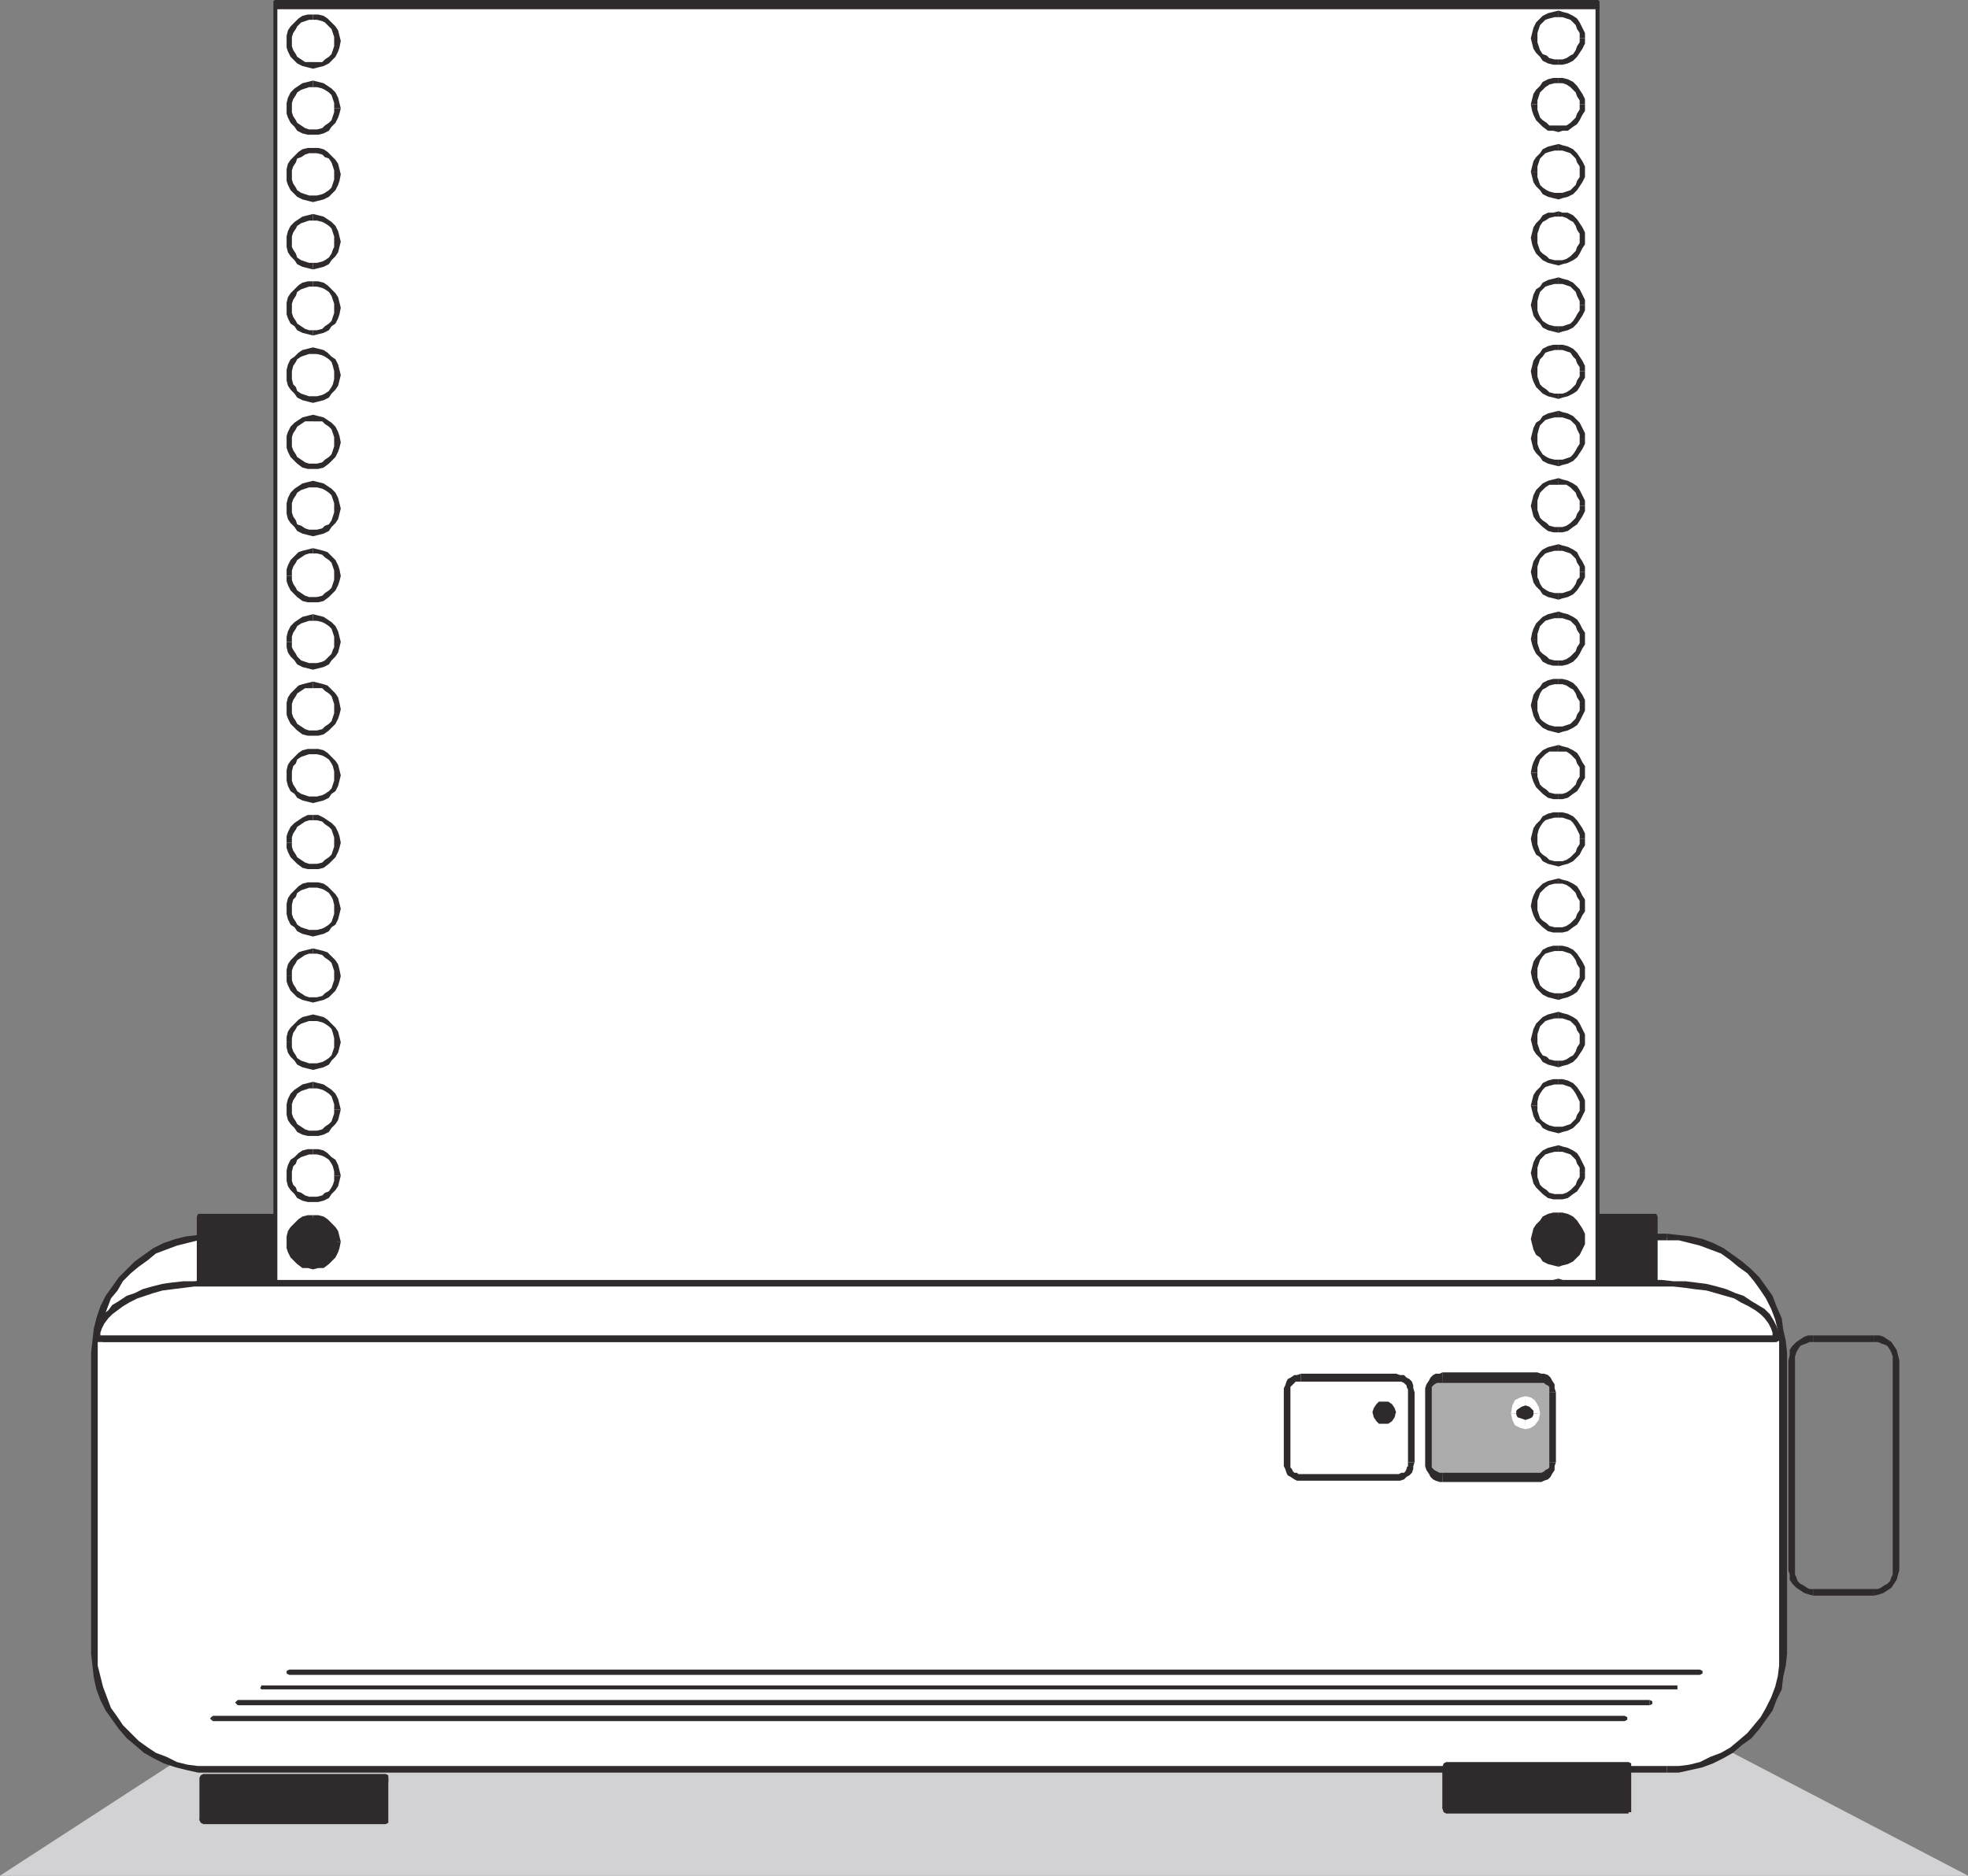 <svg xmlns="http://www.w3.org/2000/svg" width="357.598" height="340.801"><rect width="100%" height="100%" fill="#808080" stroke="none"/><path fill="#d2d1d3" d="M40.32 314.637h267.118l50.16 26.164H0l40.32-26.164"/><path fill="#fff" d="M38.16 224.879h266.88l2.16.48 1.917.239 1.922.722 1.922.957 1.68 1.203 1.68 1.2 1.437 1.199 1.441 1.68 1.2 1.441.96 1.68.961 1.918.72 1.922.48 2.16.48 1.918v59.039l-.48 1.922-.48 2.16-.72 1.918-.96 1.922-.962 1.68-1.199 1.679-1.441 1.441-1.438 1.442-1.68 1.199-1.68.957-1.92.961-1.923.719-1.918.48-2.16.48H36l-2.16-.48-1.922-.48-1.918-.719-1.922-.961-1.68-.957-1.441-1.2-1.68-1.44-1.199-1.442-2.398-3.36-.961-1.921-.48-1.918-.72-2.16-.242-1.922v-59.04l.243-1.917.718-2.16.48-1.922.962-1.918 1.199-1.68 1.2-1.441 1.198-1.68 1.68-1.2 1.441-1.199 1.68-1.203L30 226.32l1.918-.722 1.922-.239 2.16-.48h2.16"/><path fill="#2f2b2c" d="M302.879 224.16H38.16v1.2h264.72v-1.2"/><path fill="#2f2b2c" d="m324.719 245.758-.239-2.16-.48-2.16-.242-1.918-.957-2.16-.723-1.923-2.398-3.359-1.442-1.437-1.68-1.442-1.68-1.199-1.679-1.203-1.922-.957-1.918-.723-2.16-.476-2.16-.243-2.16-.238v1.2h2.16l1.922.48 1.918.48 1.922.72 1.918.718 1.68 1.199 1.44 1.203 1.68 1.2 1.2 1.437 1.199 1.683.96 1.438.962 1.922.719 1.918.48 1.922.238 1.918v2.16h1.442m0 54.722v-54.722h-1.442v54.722h1.442m-21.84 21.598h2.16l4.32-.96 1.918-.72 1.922-.96 1.68-.958 1.68-1.44 1.68-1.2 1.44-1.68 2.4-3.36.722-1.921.957-1.922.242-2.156.48-2.164.239-2.157h-1.442v2.157l-.238 1.922-.48 1.921-.72 1.918-.96 1.922-.961 1.68-1.2 1.438-1.198 1.44-1.68 1.442-1.442 1.2-1.68.96-1.917.72-1.922.96-1.918.477-1.922.242h-2.16v1.2"/><path fill="#2f2b2c" d="M38.16 322.078h264.72v-1.2H38.16v1.2M16.559 300.48l.242 2.157.238 2.164.48 2.156.72 1.922.96 1.922 2.399 3.36 1.441 1.679 1.441 1.2 1.68 1.44 1.68.958 1.918.96 2.16.72 1.922.48 2.16.48h2.16v-1.2H36l-1.922-.241-1.918-.477-1.922-.96-1.918-.72-1.441-.96-1.68-1.2-1.441-1.441-1.438-1.442-.96-1.437-1.2-1.68-.722-1.922-.72-1.918-.96-3.843v-2.157h-1.2m.001-54.722v54.722h1.199v-54.722h-1.2M38.16 224.16l-2.16.238-2.16.243-1.922.476-2.16.723-1.918.957L26.16 228l-1.68 1.2-1.44 1.44-1.442 1.438-2.399 3.36-.96 1.921-.72 2.16-.48 1.918-.238 2.16-.242 2.16h1.199v-2.16l.48-1.917.48-1.922.72-1.918.722-1.922 1.2-1.438.96-1.683 1.438-1.438 1.441-1.199 1.68-1.203 1.441-1.2 1.918-.718 1.922-.719 1.918-.48 1.922-.48h2.16v-1.2"/><path fill="#2f2b2c" d="m18.719 242.16-.239.238-.242.48.242.72.239.242v-1.68m303.84.719v-.719H18.719v1.68h303.84v-.961m0 .961.242-.242.238-.72-.238-.48-.242-.238v1.68m-285.602 79.2h33.121v7.679H36.957v-7.68"/><path fill="#2f2b2c" d="m70.559 323.04-.48-.72H36.956V324h33.121l-.48-.96.48.96.48-.242v-1.2l-.48-.238.48.72"/><path fill="#2f2b2c" d="m70.078 331.438.48-.72v-7.679h-.96v7.68l.48-.961-.48.96v.481l.48.239.48-.239v-.48l-.48.719"/><path fill="#2f2b2c" d="m36.238 330.719.719.719h33.121v-1.68H36.957l.48.96-.48-.96-.477.242-.242.719.242.48.477.239-.719-.72"/><path fill="#2f2b2c" d="m36.957 322.32-.719.72v7.679h1.2v-7.68l-.481.961.48-.96-.238-.481-.242-.239-.477.239-.242.48.719-.719m225.843-1.203h33.118v7.442h-33.117v-7.442"/><path fill="#2f2b2c" d="m296.398 321.117-.48-.957h-33.117v1.68h33.117l-.48-.723.48.723.48-.242v-1.2l-.48-.238.48.957"/><path fill="#2f2b2c" d="m295.918 329.52.48-.961v-7.442h-.96v7.442l.48-.72-.48.72v.718h.96v-.718l-.48.96"/><path fill="#2f2b2c" d="m262.078 328.559.723.96h33.117v-1.68h-33.117l.476.72-.476-.72-.48.24-.243.48.242.718.48.243-.722-.961"/><path fill="#2f2b2c" d="m262.8 320.16-.722.957v7.442h1.2v-7.442l-.477.723.476-.723-.238-.719-.238-.238-.48.238-.243.72.723-.958M36.238 221.04H300.48v20.878H36.238v-20.879"/><path fill="#2f2b2c" d="m301.2 221.04-.72-.481H36.238v.96H300.48l-.48-.48.48.48h.48l.24-.48-.24-.48h-.48l.72.48"/><path fill="#2f2b2c" d="m300.48 242.637.72-.719v-20.879H300v20.879l.48-.48-.48.48.238.48.242.239.48-.239.24-.48-.72.719"/><path fill="#2f2b2c" d="m35.758 241.918.48.719H300.48v-1.2H36.238l.719.481-.719-.48-.238.242-.242.238.242.48.238.239-.48-.719"/><path fill="#2f2b2c" d="m36.238 220.559-.48.48v20.879h1.199v-20.879l-.719.48.719-.48-.238-.48H36l-.242.48.48-.48"/><path fill="#fff" d="M49.918 216V.957h240.48V216H49.918m0 0v26.16h240.48V216H49.918"/><path fill="#2f2b2c" d="M290.64.957 290.399 0H49.918v1.68h240.48l-.48-.723.48.723.243-.242v-1.2L290.398 0l.243.957"/><path fill="#2f2b2c" d="m290.398 242.879.243-.719V.957h-.723V242.16l.48-.723-.48.723.242.477.238.242.243-.242v-.477l-.243.719"/><path fill="#2f2b2c" d="m49.68 242.16.238.719h240.48v-1.441H49.918l.48.722-.48-.723-.238.243v.957l.238.242-.238-.719"/><path fill="#2f2b2c" d="m49.918 0-.238.957V242.16h.718V.957l-.48.723.48-.723-.238-.719L49.918 0l-.238.238v.719L49.918 0"/><path fill="#adacad" d="M262.078 250.32h18l.48.239.481.242.48.238.239.48.242.239v.48l.238.719v12.723l-.238.718v.48l-.242.481-.719.72-.48.241h-19.442l-.476-.242-.48-.48-.243-.239-.238-.48v-.48l-.243-.72v-12.722l.243-.719v-.48l.238-.238.242-.48.48-.24.477-.241.48-.239h.481"/><path fill="#2f2b2c" d="M279.36 249.36h-17.282v1.917h17.281v-1.918"/><path fill="#2f2b2c" d="m282.719 252.957-.239-.719v-.718l-.48-.72-.242-.48-.48-.48-.72-.242h-.48l-.719-.239v1.918h1.2l.242.243.476.238.243.242v.957h1.199"/><path fill="#2f2b2c" d="M282.719 265.68v-12.723h-1.2v12.723h1.2"/><path fill="#2f2b2c" d="M279.36 269.277h.718l.48-.238.72-.238.48-.48.242-.481.48-.723v-.719l.239-.718h-1.2v.957l-.242.242-.476.238-.242.242-.48.239h-.72v1.68m-17.281-.001h17.281v-1.68h-17.28v1.68"/><path fill="#2f2b2c" d="M258.96 265.68v.718l.24.72.48.722.238.48.48.48.48.24.72.237h.48v-1.68h-.48l-.48-.238-.477-.242-.243-.238-.238-.242v-.957h-1.2m0-12.723v12.723h1.2v-12.723h-1.2m3.118-3.597-.48.238h-.72l-.48.242-.48.48-.238.48-.48.72-.24.718v.719h1.2V252l.238-.242.243-.238.476-.243h.961v-1.918"/><path fill="#fff" d="M236.398 250.32h18l.48.239.481.242.72.719.241.238v15.12l-.242.481-.48.239-.239.48-.48.242h-19.441l-.477-.242-.48-.48-.243-.239-.238-.48-.242-.48v-14.16l.242-.481.238-.238.242-.48.48-.24.477-.241.481-.239h.48"/><path fill="#2f2b2c" d="M253.68 249.598h-17.282v1.441h17.282v-1.441m3.36 3.359-.24-.719v-.48l-.241-.719-.48-.48-.481-.239-.48-.48h-.72l-.718-.242v1.441h.96l.477.238.48.48V252l.243.48v.477h1.2m0 12.723v-12.723h-1.2v12.723h1.2"/><path fill="#2f2b2c" d="M253.68 269.04h.718l.72-.24.48-.48.48-.242.48-.48.243-.72v-.48l.238-.718h-1.2v.718l-.241.239v.242l-.239.48-.242.239h-.476l-.48.242h-.481v1.2m-17.282 0h17.282v-1.2h-17.282v1.2m-3.121-3.36v.718l.243.48.238.72.242.48.48.242.72.48.48.24h.718v-1.2h-.48l-.238-.242h-.48l-.24-.239-.241-.48-.239-.242v-.957h-1.203m0-12.723v12.723h1.203v-12.723h-1.203m3.121-3.359-.718.242h-.48l-.72.48-.48.239-.242.48-.238.719-.243.48v.719h1.203V252l.239-.242.242-.238.238-.243.238-.238h.961v-1.441M38.64 311.758l-.48.48.238.242.243.239v-.961"/><path fill="#2f2b2c" d="M295.2 312.238v-.48H38.64v.96H295.2v-.48m0 .481.48-.239V312l-.48-.242v.96m-252-3.839-.243.238-.238.242.48.48v-.96"/><path fill="#2f2b2c" d="M299.758 309.36v-.481H43.199v.96h256.559v-.48"/><path fill="#2f2b2c" d="m299.758 309.84.48-.242v-.48l-.48-.24v.962m-252-3.602h-.238l-.243.48.243.239h.238v-.719m256.562.481v-.48H47.758v.718H304.32v-.238m0 .238h.48v-.719h-.48v.719M52.559 303.36l-.48.238v.48l.48.242v-.96m256.32.48v-.48H52.559v.96h256.32v-.48m0 .48.48-.242v-.48l-.48-.239v.961M277.2 258.957l-.962-.238-.718-.48-.48-.72v-1.68l.48-.722.718-.48h1.68l.723.48.476.723.242.96-.242.72-.476.718-.723.48-.719.239"/><path fill="#fff" d="m274.559 256.8.242 1.2.476.957.961.48.961.243V258l-.719-.242-.722-.238-.238-.48v-.24h-.961"/><path fill="#fff" d="m277.2 253.68-.962.238-.96.48-.477.961-.242 1.442h.96v-.48l.239-.243.722-.48.72-.239v-1.68"/><path fill="#fff" d="m279.84 256.8-.242-1.202-.72-1.2-.718-.48-.96-.238v1.68l.718.238.723.722v.48h1.199"/><path fill="#fff" d="m277.2 259.68.96-.243.719-.48.719-.957.242-1.2h-1.2v.24l-.242.48-.48.238-.719.242v1.68"/><path fill="#2f2b2c" stroke="#fff" stroke-miterlimit="10" stroke-width=".045" d="m253.68 256.559-.243-.72-.476-.722-.723-.48h-1.68l-.48.48-.48.723-.239.719.239.96.48.72.48.48h1.68l.723-.48.476-.72.243-.96"/><path fill="#2f2b2c" d="m61.918 7.438-.238-.958-.242-.96-.481-.723-1.437-1.438-.72-.48-.96-.238h-.961v.957h.719l.96.242.481.238 1.2 1.2.241.722.239.719v.718h1.199"/><path fill="#2f2b2c" d="m56.879 12.48.96-.242.962-.238.957-.48 1.199-1.2.48-.96.243-.72.238-1.203h-1.2v.961l-.238.72-.242.722-.48.48-.719.477-.48.48h-1.68v1.203m-4.801-5.042V8.64l.242.718.48.961 1.2 1.2.957.48.961.238.96.242v-1.203h-1.44l-.72-.48L54 10.32l-.242-.48-.48-.723-.239-.719v-.96h-.96m4.8-4.798h-.961l-.961.239-.719.48-1.437 1.438-.48.723-.243.96v.957h.961V6.72l.238-.72.48-.723.243-.48.719-.719.718-.238.723-.242h.719V2.64M288 6.957V6l-.96-1.922-.481-.719-.72-.48-.96-.48-.961-.239-.719-.242v1.2h.719l.723.241.718.239.961.96.239.72.48.722v.957H288"/><path fill="#2f2b2c" d="M283.2 11.758h.718l.96-.238.962-.48.719-.72.48-.722.48-.72.481-.96v-.961h-.96v.723l-.481.718-.239.72-.48.722-.48.238-.72.48-.722.239h-.719v.96"/><path fill="#2f2b2c" d="m278.16 6.957.238.961.243.96.476.72.723.722.48.72.957.48.961.238h.961v-.961h-.719l-.96-.238-.48-.48-.72-.24-.48-.722-.242-.719-.239-.718v-.723h-1.199m5.04-5.039-.962.242-.96.238-.958.48-.48.481-.723.72-.476.96-.243.961-.238.957h1.2V6l.238-.723.242-.718.96-.961.72-.239.96-.242h.72V1.918M61.918 19.68l-.238-.961-.242-.961-.481-.961-.719-.719-1.437-.96-1.922-.477v1.199h.719l.96.238.481.242.719.477.48.48.242.723.239.719v.96h1.199"/><path fill="#2f2b2c" d="M56.879 24.48h.96l.962-.242.957-.48.48-.719.719-.719.48-.96.243-.72.238-.96h-1.2v.718l-.238.72-.242.722-.48.48-.719.477-.48.48-.961.243h-.72v.96m-4.8-4.8v.96l.242.72.48.96.72.72.48.718.957.48.961.242h.96v-.96h-.718l-.722-.243-.72-.48L54 22.32l-.242-.48-.48-.723-.239-.719v-.718h-.96m4.8-5.04-1.922.477-1.437.961-.72.719-.48.96-.242.962v.96h.961v-.96l.238-.719.48-.723.243-.48.719-.477.718-.242.723-.238h.719v-1.2M288 18.957V18l-.48-.96-.48-.72-.481-.722-.72-.72-.96-.48-.961-.238h-.719v.957h.719l.723.242.718.48.48.481.481.477.239.723.48.718v.719H288"/><path fill="#2f2b2c" d="m283.2 24 .718-.242h.96l.962-.719.719-.48.48-.72.48-.96.481-.719v-1.203h-.96v.961l-.481.723-.239.718-.96.961-.72.477h-1.44V24m-5.04-5.043.238 1.203.243.719.476.96.723.72.48.48.957.719h.961l.961.242v-1.203h-1.68l-.48-.477-.719-.48-.48-.48-.242-.72-.239-.722v-.961h-1.199"/><path fill="#2f2b2c" d="M283.2 14.16h-.962l-.96.238-.958.48-.48.72-.723.722-.476.72-.243.96-.238.957h1.2v-.719l.238-.718.242-.723.48-.477.48-.48.72-.48.96-.243h.72v-.957M61.918 31.68l-.238-.961-.242-.961-.481-.719-.719-.719-.718-.722-.72-.48-.96-.24h-.961v.962h.719l.96.238.481.48.719.239.48.723.242.718.239.719v.723h1.199m-5.039 5.039.96-.239.962-.242.957-.48 1.199-1.2.48-.96.243-.72.238-1.198h-1.2v.96l-.238.72-.242.718-.48.48-.719.481-.48.238-.961.243h-.72v1.199m-4.8-5.039v1.199l.242.719.48.96 1.2 1.2.957.48.961.242.96.239v-1.2h-.718l-.722-.242-.72-.238-.718-.48-.242-.48-.48-.72-.239-.718v-.961h-.96m4.8-4.801h-.961l-.961.238-.719.48-.718.723-.72.72-.48.718-.242.96v.962h.961v-.723l.238-.719.48-.718.243-.723.719-.238.718-.48.723-.24h.719v-.96M288 31.2v-.962l-.48-.96-.961-1.438-.72-.723-.96-.476-.961-.243-.719-.238v1.2h.719l.723.238.718.242.48.48.481.477.239.723.48.718v.961H288m-4.8 5.039.718-.238.96-.242.962-.48.719-.72.48-.718.48-.723.481-.957v-.96h-.96v.96l-.481.719-.239.719-.96.96-.72.239-.722.242h-.719v1.2M278.16 31.2l.238.96.243.957.476.723.723.719.48.718.957.48.961.243.961.238V35.04h-.719l-.96-.242-.48-.238-.72-.48-.48-.481-.242-.72-.239-.718v-.96h-1.199"/><path fill="#2f2b2c" d="m283.2 26.16-.962.238-.96.243-.958.476-.48.723-.723.719-.476.718-.243.961-.238.961h1.2v-.96l.238-.72.242-.722.48-.477.48-.48.72-.242.96-.239h.72V26.16M61.918 43.918l-.238-.961-.242-.957-.481-.96-.719-.72-1.437-.96-.961-.243-.961-.238v1.2h.719l.96.241.481.239.719.48.48.48.242.72.239.718v.961h1.199m-5.039 5.039 1.922-.477.957-.48.48-.723.719-.718.48-.72.243-.96.238-.961h-1.2v.96l-.238.481-.242.72-.48.718-.719.48-.48.243-.961.238h-.72v1.199"/><path fill="#2f2b2c" d="M52.078 43.918v.96l.242.962.48.719.72.718L54 48l.957.48 1.922.477v-1.2h-.719l-.722-.237-.72-.243-.718-.48-.242-.719-.48-.719-.239-.48v-.961h-.96m4.8-5.039-.961.238-.961.242-1.437.961-.72.72-.48.96-.242.957v.961h.961v-.961l.238-.719.48-.718.243-.48.719-.481.718-.239.723-.242h.719v-1.2M288 43.2v-.962l-.48-.96-.961-1.438-.72-.723-.96-.476h-.961l-.719-.243v.961h.719l.723.239.718.48.48.242.481.72.239.718.48.722v.72H288m-4.8 5.038.718-.238.96-.242.962-.48.719-.481.48-.719.48-.96.481-.72V43.2h-.96v.961l-.481.719-.239.719-.96.96-.72.481-.722.238h-.719v.961M278.16 43.2l.238 1.198.243.72.476.96.723.719.48.48.957.48.961.243.961.238v-.96h-.719l-.96-.239-.48-.48-.72-.48-.48-.481-.242-.72-.239-.718v-.96h-1.199"/><path fill="#2f2b2c" d="m283.2 38.398-.962.243h-.96l-.958.476-.48.723-.723.719-.476.718-.243.961-.238.961h1.2v-.719l.238-.722.242-.719.48-.719.48-.242.72-.48.96-.239h.72v-.96M61.918 55.918l-.238-.961-.242-.957-.481-.723-1.437-1.437-.72-.48-.96-.243h-.961v.961h.719l.96.242.481.239.719.48.48.719.242.722.239.72v.718h1.199m-5.039 5.039 1.922-.477.957-.48.48-.723.719-.48.48-.957.243-.723.238-1.199h-1.2v.96l-.238.72-.242.722-.48.477-.719.48-.48.48-.961.243h-.72v.957"/><path fill="#2f2b2c" d="M52.078 55.918v1.2l.242.722.48.957.72.48L54 60l.957.48 1.922.477V60h-.719l-.722-.242L54 58.797l-.242-.477-.48-.722-.239-.72v-.96h-.96m4.8-4.801h-.961l-.961.242-.719.48-1.437 1.438-.48.723-.243.957v.961h.961v-.719l.238-.719.48-.722.243-.719.719-.48.718-.239.723-.242h.719v-.96M288 55.438v-.958l-.96-1.921-1.2-1.2-.961-.48-.961-.238-.719-.243v1.2h.719l.723.242.718.238.961.961.239.719.48.96v.72H288"/><path fill="#2f2b2c" d="m283.2 60.48.718-.242.96-.238.962-.48.719-.723.96-1.438.481-.96v-.962h-.96v.961l-.481.72-.239.48-.48.722-.48.477-.72.242-.722.238h-.719v1.203"/><path fill="#2f2b2c" d="m278.16 55.438.238.96.243.961.476.72.723.718.48.723.957.48.961.238.961.242v-1.203h-.719l-.96-.238-.48-.242-.72-.477-.48-.722-.242-.48-.239-.72v-.96h-1.199m5.04-5.04-.962.243-.96.238-.958.48-.48.72-.723.48-.476.96-.243.961-.238.958h1.2v-.72l.238-.96.242-.719.96-.96.72-.24.96-.241h.72v-1.2M61.918 68.16l-.238-.96-.242-.962-.481-.96-.719-.481-.718-.719-.72-.48-.96-.239-.961-.242v1.203h.719l.96.239.481.238.719.48.48.48.242.723.239.957v.723h1.199m-5.039 5.04.96-.243.962-.238.957-.48.48-.72.719-.722.48-.719.243-.96.238-.958h-1.2v.719l-.238.96-.242.481-.48.72-.719.48-.48.238-.961.242h-.72v1.2m-4.8-5.04v.957l.242.961.48.719.72.723.48.718.957.48.961.239.96.242V72h-.718l-.722-.242-.72-.238-.718-.48-.242-.72-.48-.48-.239-.961v-.719h-.96m4.8-5.043-.961.242-.961.239-.719.48-.718.719-.72.48-.48.961-.242.961v.961h.961v-.722l.238-.958.48-.722.243-.48.719-.481.718-.238.723-.239h.719v-1.203M288 67.438v-.958l-.48-.96-.48-.723-.481-.719-.72-.719-.96-.48-.961-.238h-.719v.957h.719l.723.242.718.238.48.719.481.48.239.723.48.719v.719H288"/><path fill="#2f2b2c" d="m283.2 72.48.718-.242.96-.238.962-.48.719-.48.48-.72.48-.96.481-.72v-1.203h-.96v.961l-.481.72-.239.722-.48.48-.48.477-.72.48-.722.243h-.719v.96"/><path fill="#2f2b2c" d="m278.16 67.438.238 1.203.243.718.476.961.723.72.48.48.957.48.961.238.961.242v-.96h-.719l-.96-.243-.48-.48-.72-.477-.48-.48-.242-.723-.239-.719v-.96h-1.199m5.04-4.798h-.962l-.96.239-.958.48-.48.72-.723.718-.476.723-.243.96-.238.957h1.2v-.718l.238-.719.242-.723.48-.48.48-.719.72-.238.96-.242h.72v-.957M61.918 80.398 61.68 79.2l-.242-.719-.481-.96-.719-.723-.718-.477-.72-.48-.96-.242-.961-.239v1.2h1.68l.48.48.719.48.48.481.242.719.239.719v.96h1.199M56.879 85.2h.96l.962-.243.957-.719 1.199-1.199.48-.96.243-.72.238-.96h-1.2v.718l-.238.723-.242.719-.48.48-.719.48-.48.481-.961.238h-.72v.961m-4.8-4.801v.961l.242.72.48.96 1.2 1.2.957.718.961.242h.96v-.96h-.718L55.438 84 54 83.04l-.242-.481-.48-.72-.239-.722v-.719h-.96m4.8-5.038-.961.238-.961.242-.719.48-.718.477-.72.723-.48.96-.242.72v1.198h.961v-.96l.238-.72.48-.718.243-.48 1.438-.961h1.44v-1.2M288 79.68v-.961l-.96-1.922-.481-.477-.72-.722-.96-.48-.961-.24-.719-.237v1.199h.719l.723.238.718.242.48.477.481.48.239.723.48.957v.723H288"/><path fill="#2f2b2c" d="m283.2 84.719.718-.239.96-.242.962-.48.719-.719.48-.719.48-.722.481-.957v-.961h-.96v.96l-.481.72-.239.48-.48.719-.48.48-.72.238-.722.243h-.719v1.199"/><path fill="#2f2b2c" d="m278.16 79.68.238.96.243.958.476.722.723.72.48.718.957.48.961.242.961.239v-1.2h-.719l-.96-.242-.48-.238-.72-.48-.48-.72-.242-.48-.239-.718v-.961h-1.199m5.04-5.04-1.923.477-.957.48-.48.723-.723.477-.476.96-.243.962-.238.96h1.2v-.722l.238-.957.242-.723.48-.48.48-.477.72-.242.96-.238h.72v-1.2M61.918 92.398l-.238-.96-.242-.958-.481-.96-.719-.723-.718-.477-.72-.48-.96-.242-.961-.239v1.2h.719l.96.238.481.242.719.48.48.481.242.719.239.719v.96h1.199m-5.039 5.04.96-.239.962-.242.957-.477.48-.722.719-.719.48-.719.243-.96.238-.962h-1.2v.72l-.238.722-.242.719-.48.718-.719.243-.48.48-.961.238h-.72v1.2m-4.8-5.04v.961l.242.961.48.72.72.718.48.722.957.477.961.242.96.239v-1.2h-.718L55.438 96l-.72-.48-.718-.243-.242-.718-.48-.72-.239-.722v-.719h-.96m4.8-5.038-.961.238-.961.242-.719.48-.718.477-.72.723-.48.96-.242.957v.961h.961v-.96l.238-.72.48-.718.243-.48.719-.48.718-.243.723-.238h.719v-1.2M288 91.918v-.961l-.48-.957-.48-.96-.481-.72-.72-.48-.96-.48-.961-.243-.719-.238v1.2h1.442l.718.48.961.96.239.72.48.718v.961H288"/><path fill="#2f2b2c" d="M283.2 96.719h.718l.96-.239.962-.722.719-.48.96-1.438.481-.961v-.961h-.96v.723l-.481.718-.239.72-.96.96-.72.48-.722.239h-.719v.96"/><path fill="#2f2b2c" d="m278.16 91.918.238.96.243.962.476.719.723.718.48.48.957.723.961.239h.961v-.961h-.719l-.96-.238-.48-.48-.72-.481-.48-.48-.242-.72-.239-.718v-.723h-1.199m5.04-5.039-.962.238-.96.242-.958.48-.48.481-.723.72-.476.96-.243.957-.238.961h1.2v-.961l.238-.719.242-.718.96-.961.72-.48h1.68v-1.2M61.918 104.64l-.238-1.202-.242-.72-.481-.96-1.437-1.438-.72-.242-.96-.238-.961-.242v.96h.719l.96.239.481.48.719.48.48.481.242.719.239.723v.96h1.199m-5.039 4.798h.96l.962-.239.957-.719.48-.48.719-.723.48-.957.243-.722.238-.957h-1.2v.718l-.238.72-.242.718-.48.48-.719.48-.48.481-.961.242h-.72v.957m-4.8-4.797v.958l.242.722.48.957.72.723.48.48.957.72.961.237h.96v-.957h-.718l-.722-.242-1.438-.96-.242-.481-.48-.719-.239-.719v-.718h-.96"/><path fill="#2f2b2c" d="m56.879 99.598-.961.242-.961.238-.719.242-1.437 1.438-.48.96-.243.72v1.203h.961v-.961l.238-.723.48-.719.243-.48 1.438-.961.722-.238h.719v-.961M288 103.918v-.961l-.48-.957-.48-.723-.481-.957-.72-.48-.96-.48-.961-.243-.719-.238v1.2h.719l.723.241.718.239.961.96.239.72.48.718v.961H288"/><path fill="#2f2b2c" d="m283.2 108.957.718-.238.96-.239.962-.48.719-.723.96-1.437.481-.961v-.961h-.96v.96l-.481.481-.239.72-.48.718-.48.48-.72.243-.722.238h-.719v1.199"/><path fill="#2f2b2c" d="m278.16 103.918.238.96.243.962.476.719.723.718.48.723.957.48 1.922.477v-1.2h-.719l-.96-.237-.48-.243-.72-.48-.48-.719-.242-.719-.239-.48v-.961h-1.199m5.04-5.039-.962.238-.96.242-.958.48-.48.481-.723.957-.476.723-.243.957-.238.961h1.2v-.961l.238-.719.242-.718.96-.961.72-.239.96-.242h.72v-1.2M61.918 116.64l-.238-.96-.242-.961-.481-.961-.719-.719-1.437-.96-.961-.24-.961-.241v1.199h.719l.96.242.481.238.719.48.48.481.242.719.239.723v.96h1.199m-5.039 5.04.96-.243.962-.238.957-.48.48-.719.719-.723.48-.718.243-.961.238-.957h-1.2v.957l-.238.48-.242.719-.48.48-.719.723-.48.238-.961.242h-.72v1.2m-4.8-5.04v.958l.242.96.48.72.72.722.48.719.957.48.961.238.96.243v-1.2h-.718l-.722-.242-.72-.238-.718-.723-.242-.48-.48-.719-.239-.48v-.957h-.96"/><path fill="#2f2b2c" d="m56.879 111.598-.961.242-.961.238-1.437.961-.72.719-.48.96-.242.962v.96h.961v-.96l.238-.723.48-.719.243-.48.719-.48.718-.239.723-.242h.719v-1.2M288 116.16v-1.203l-.48-.719-.48-.96-.481-.72-.72-.48-.96-.48-.961-.239-.719-.242v1.203h.719l.723.239.718.238.961.96.239.723.48.72v.96H288m-4.8 4.797h.718l.96-.238.962-.48.719-.72.48-.722.48-.957.481-.723v-.957h-.96v.719l-.481.719-.239.722-.48.477-.48.48-.72.48-.722.243h-.719v.957"/><path fill="#2f2b2c" d="m278.16 116.16.238.957.243.723.476.957.723.723.48.718.957.48.961.239h.961V120h-.719l-.96-.242-.48-.48-.72-.481-.48-.477-.242-.722-.239-.72v-.718h-1.199"/><path fill="#2f2b2c" d="m283.2 111.117-.962.242-.96.239-.958.48-.48.48-.723.72-.476.96-.243.719-.238 1.203h1.2v-.96l.238-.72.242-.722.96-.961.72-.238.96-.239h.72v-1.203M61.918 128.879l-.238-1.2-.242-.96-.481-.719-.719-.723-.718-.718-.72-.239-.96-.242-.961-.238v1.2h1.68l.48.48.719.48.48.48.242.72.239.718v.96h1.199m-5.039 4.802h.96l.962-.243.957-.718 1.199-1.2.48-.96.243-.72.238-.96h-1.2v.719l-.238.722-.242.72-.48.48-.719.48-.48.48-.961.239h-.72v.96m-4.8-4.8v.96l.242.72.48.96 1.2 1.2.957.718.961.243h.96v-.961h-.718l-.722-.239-1.438-.96-.242-.48-.48-.72-.239-.722v-.72h-.96"/><path fill="#2f2b2c" d="m56.879 123.84-.961.238-.961.242-.719.239-.718.718-.72.723-.48.719-.242.96v1.2h.961v-.961l.238-.719.48-.719L54 126l1.438-.96h1.44v-1.2M288 128.16v-.96l-.48-.962-.48-.718-.481-.723-.72-.719-.96-.48-.961-.239h-.719v.961h.719l.723.239.718.48.48.238.481.723.239.719.48.719v.722H288m-4.8 5.04.718-.243.96-.238.962-.48.719-.481.48-.719.961-1.922v-.957h-.96v.957l-.481.723-.239.719-.96.96-.72.239-.722.242h-.719v1.2m-5.039-5.04.238.957.243.961.476.961.723.719.48.48.957.48.961.239.961.242V132h-.719l-.96-.242-.48-.238-.72-.48-.48-.481-.242-.72-.239-.722v-.957h-1.199"/><path fill="#2f2b2c" d="M283.2 123.36h-.962l-.96.238-.958.48-.48.719-.723.723-.476.718-.243.961-.238.961h1.2v-.723l.238-.718.242-.719.48-.723.48-.238.72-.48.96-.239h.72v-.96M61.918 140.879l-.238-.961-.242-.961-.481-.719-.719-.718-.718-.723-.72-.477-.96-.242h-.961v.961h.719l.96.238.481.243.719.48.48.719.242.48.239.961v.719h1.199m-5.039 5.039.96-.238.962-.243.957-.48.48-.719.719-.48.48-.961.243-.957.238-.961h-1.2v.96l-.238.72-.242.718-.48.48-.719.481-.48.242-.961.239h-.72v1.199m-4.8-5.039v.96l.242.958.48.96.72.481.48.719.957.48.961.243.96.238v-1.2h-.718l-.722-.238-.72-.242-.718-.48-.242-.48-.48-.72-.239-.718v-.961h-.96m4.8-4.801h-.961l-.961.242-.719.477-.718.723-.72.718-.48.719-.242.961v.96h.961v-.718l.238-.96.48-.481L54 138l.719-.48.718-.243.723-.238h.719v-.96M288 140.398V139.2l-.48-.719-.48-.96-.481-.723-.72-.477-.96-.48-.961-.242-.719-.239v1.2h1.442l.718.48.961.961.239.719.48.719v.96H288m-4.8 4.801h.718l.96-.243.962-.719.719-.48.48-.719.48-.96.481-.72v-.96h-.96v.718l-.481.723-.239.719-.96.96-.72.481-.722.238h-.719v.961"/><path fill="#2f2b2c" d="m278.16 140.398.238.961.243.72.476.96.723.719.48.48.957.719.961.242h.961v-.96h-.719l-.96-.239-.48-.48-.72-.48-.48-.481-.242-.72-.239-.722v-.719h-1.199"/><path fill="#2f2b2c" d="m283.2 135.36-.962.238-.96.242-.958.48-.48.477-.723.723-.476.96-.243.72-.238 1.198h1.2v-.96l.238-.72.242-.718.96-.96.72-.481h1.68v-1.2M61.918 153.117l-.238-1.199-.242-.719-.481-.96-.719-.72-1.437-.96-.961-.48h-.961v.96h.719l.96.238.481.48.719.481.48.48.242.72.239.722v.957h1.199m-5.039 4.801h.96l.962-.238.957-.723.48-.477.719-.722.48-.961.243-.719.238-.96h-1.2v.722l-.238.719-.242.718-.48.48-.719.481-.48.48-.961.239h-.72v.961m-4.8-4.801v.961l.242.719.48.96.72.723.48.477.957.723.961.238h.96v-.961h-.718l-.722-.238-1.438-.961-.242-.48-.48-.72-.239-.718v-.723h-.96"/><path fill="#2f2b2c" d="M56.879 148.078h-.961l-.961.48-1.437.962-.72.718-.48.961-.242.719v1.2h.961v-.958l.238-.723.48-.718.243-.48 1.438-.962.722-.238h.719v-.96M288 152.398v-.96l-.48-.958-.48-.722-.481-.719-.72-.719-.96-.48-.961-.242h-.719v.96h.719l.723.239.718.242.48.48.481.72.239.48.48.96v.72H288"/><path fill="#2f2b2c" d="m283.2 157.438.718-.239.96-.242.962-.477.719-.722.48-.48.48-.958.481-.722v-1.2h-.96v.961l-.481.72-.239.718-.96.96-.72.481-.722.242h-.719v.957m-5.039-5.039.238 1.2.243.722.476.957.723.48.48.723.957.477.961.242.961.238v-.957h-.719l-.96-.242-.48-.48-.72-.48-.48-.481-.242-.719-.239-.719v-.96h-1.199m5.04-4.801h-.962l-.96.242-.958.48-.48.72-.723.718-.476.722-.243.957-.238.961h1.2v-.718l.238-.961.242-.48.48-.72.48-.48.72-.242.96-.238h.72v-.961M61.918 165.117l-.238-.957-.242-.96-.481-.72-.719-.722-.718-.719-.72-.48-.96-.239h-.961v.957h.719l.96.243.481.238.719.48.48.719.242.48.239.961v.72h1.199m-5.039 5.042.96-.242.962-.238.957-.48.48-.72.719-.48.48-.96.243-.962.238-.96h-1.2v.96l-.238.719-.242.723-.48.48-.719.48-.48.239-.961.238h-.72v1.203m-4.8-5.043v.961l.242.961.48.961.72.48.48.72.957.48.961.238.96.242v-1.203h-.718l-.722-.238-.72-.239L54 168l-.242-.48-.48-.723-.239-.719v-.96h-.96m4.8-4.798h-.961l-.961.239-.719.48-.718.719-.72.722-.48.72-.242.96v.957h.961v-.719l.238-.96.48-.481.243-.719.719-.48.718-.238.723-.243h.719v-.957M288 164.64v-1.202l-.48-.72-.48-.96-.481-.719-.72-.48-.96-.48-.961-.24-.719-.241v.96h.719l.723.239.718.48.961.961.239.719.48.723v.96H288m-4.8 4.798h.718l.96-.239.962-.719.719-.48.48-.723.48-.957.481-.722v-.957h-.96v.718l-.481.72-.239.718-.96.96-.72.481-.722.242h-.719v.957m-5.039-4.797.238.958.243.722.476.957 1.203 1.203.957.72.961.238h.961v-.958h-.719l-.96-.242-.48-.48-.72-.48-.48-.481-.242-.719-.239-.719v-.718h-1.199"/><path fill="#2f2b2c" d="m283.2 159.598-.962.242-.96.238-.958.48-.48.481-.723.719-.476.96-.243.72-.238 1.203h1.2v-.961l.238-.723.242-.719.96-.96.72-.481.96-.238h.72v-.961M61.918 177.36l-.238-1.2-.242-.96-.481-.72-.719-.722-.718-.719-.72-.242-1.921-.477v.957h.719l.96.243.481.48.719.48.48.477.242.723.239.718v.961h1.199m-5.039 4.801.96-.242.962-.238.957-.48 1.199-1.2.48-.96.243-.72.238-.96h-1.2v.718l-.238.719-.242.723-.48.48-.719.48-.48.477-.961.242h-.72v.961m-4.8-4.8v.96l.242.72.48.96 1.2 1.2.957.48.961.238.96.242v-.96h-.718l-.722-.243-.72-.477L54 180l-.242-.48-.48-.723-.239-.719v-.719h-.96"/><path fill="#2f2b2c" d="m56.879 172.32-1.922.477-.719.242-.718.719-.72.722-.48.72-.242.96v1.2h.961v-.962l.238-.718.48-.723.243-.477 1.438-.96.722-.243h.719v-.957M288 176.64v-.96l-.48-.961-.48-.719-.481-.723-.72-.718-.96-.48-.961-.24h-.719v.958h.719l.723.242.718.238.48.48.481.723.239.72.48.718v.723H288m-4.8 5.039.718-.243.96-.238.962-.48.719-.48.48-.72.48-.96.481-.72v-1.198h-.96v.957l-.481.722-.239.72-.96.96-.72.238-.722.242h-.719v1.2"/><path fill="#2f2b2c" d="m278.16 176.64.238 1.2.243.719.476.96.723.72.48.48.957.48.961.238.961.243v-1.2h-.719l-.96-.242-.48-.238-.72-.48-.48-.48-.242-.72-.239-.722v-.957h-1.199"/><path fill="#2f2b2c" d="M283.2 171.84h-.962l-.96.238-.958.48-.48.72-.723.722-.476.719-.243.96-.238.962h1.2v-.723l.238-.719.242-.719.48-.722.48-.48.72-.239.96-.242h.72v-.957M61.918 189.36l-.238-.962-.242-.96-.481-.72-.719-.718-.718-.723-.72-.48-1.921-.477v1.2h.719l.96.238.481.242.719.48.48.477.242.723.239.96v.72h1.199m-5.039 5.038.96-.238.962-.242.957-.48.48-.72.719-.718.48-.723.243-.957.238-.96h-1.2v.96l-.238.72-.242.718-.48.48-.719.48-.48.239-.961.242h-.72v1.2m-4.8-5.039v.96l.242.957.48.723.72.719.48.719.957.48.961.242.96.238V193.2h-.718l-.722-.242-.72-.238-.718-.48-.242-.481-.48-.719-.239-.719v-.96h-.96m4.8-5.041-1.922.477-.719.48-.718.723-.72.719-.48.719-.242.96v.961h.961v-.718l.238-.961.48-.723.243-.477.719-.48.718-.242.723-.238h.719v-1.2M288 188.879v-.961l-.48-.961-.48-.957-.481-.723-.72-.48-.96-.477-.961-.242-.719-.238v1.2h.719l.723.237.718.243.961.96.239.72.48.718v.96H288m-4.8 5.04.718-.238.96-.243.962-.48.719-.719.48-.718.48-.723.481-.957v-.961h-.96v.719l-.481.722-.239.72-.48.718-.48.242-.72.48-.722.239h-.719v1.199"/><path fill="#2f2b2c" d="m278.16 188.879.238.96.243.958.476.723.723.718.48.719.957.48.961.243.961.238v-1.2h-.719l-.96-.238-.48-.48-.72-.242-.48-.719-.242-.719-.239-.722v-.72h-1.199m5.04-5.038-.962.238-.96.242-.958.477-1.203 1.203-.476.957-.243.961-.238.96h1.2v-.96l.238-.719.242-.719.96-.96.72-.243.96-.238h.72v-1.2M61.918 201.598l-.238-.957-.242-.961-.481-.961-.719-.719-1.437-.96-.961-.243-.961-.238v1.199h.719l.96.242.481.238.719.48.48.481.242.719.239.723v.957h1.199"/><path fill="#2f2b2c" d="M56.879 206.398h.96l.962-.238.957-.48.48-.723.719-.719.48-.718.243-.961.238-.961h-1.2v.722l-.238.72-.242.718-.48.48-.719.48-.48.481-.961.238h-.72v.961m-4.8-4.8v.96l.242.962.48.718.72.719.48.723.957.48.961.238h.96v-.96h-.718l-.722-.239-1.438-.96-.242-.481-.48-.719-.239-.719v-.722h-.96m4.8-5.039-.961.238-.961.242-1.437.961-.72.719-.48.96-.242.962v.957h.961v-.957l.238-.723.48-.719.243-.48.719-.48.718-.239.723-.242h.719v-1.2M288 200.879v-.961l-.48-.961-.961-1.437-.72-.723-.96-.477-.961-.242h-.719v.961h.719l.723.238.718.243.48.48.481.719.239.48.48.961v.719H288m-4.8 5.039.718-.238.96-.243.962-.48 1.2-1.2.48-.96.48-.957v-.961h-.96v.96l-.481.72-.239.718-.96.961-.72.242-.722.239h-.719v1.199m-5.039-5.039.238.96.243.958.476.96.723.481.48.719.957.48.961.243.961.238v-1.2h-.719l-.96-.238-.48-.242-.72-.48-.48-.48-.242-.72-.239-.718v-.961h-1.199"/><path fill="#2f2b2c" d="M283.2 196.078h-.962l-.96.242-.958.477-.48.723-.723.718-.476.719-.243.961-.238.96h1.2v-.718l.238-.96.242-.481.48-.719.48-.48.72-.243.96-.238h.72v-.96M61.918 213.598l-.238-.957-.242-.961-.481-.961-.719-.48-.718-.72-.72-.48-.96-.242h-.961v.96h.719l.96.243.481.238.719.48.48.72.242.48.239.96v.72h1.199"/><path fill="#2f2b2c" d="M56.879 218.398h.96l.962-.238.957-.48.48-.723.719-.719.48-.718.243-.961.238-.961h-1.2v.96l-.238.72-.242.48-.48.722-.719.239-.48.48-.961.238h-.72v.961m-4.8-4.8v.96l.242.962.48.718.72.719.48.723.957.48.961.238h.96v-.96h-.718l-.722-.239-.72-.48-.718-.239-.242-.722-.48-.48-.239-.72v-.96h-.96m4.8-4.801h-.961l-.961.242-.719.48-.718.72-.72.48-.48.96-.242.962v.957h.961v-.72l.238-.96.48-.48.243-.72.719-.48.718-.238.723-.242h.719v-.961M288 213.117v-.957l-.96-1.922-.481-.718-.72-.48-.96-.481-.961-.239-.719-.242v1.2h.719l.723.242.718.238.961.96.239.72.48.722v.957H288"/><path fill="#2f2b2c" d="M283.2 217.918h.718l.96-.238.962-.723.719-.477.48-.722.48-.719.481-.96v-.962h-.96v.723l-.481.719-.239.718-.96.961-.72.48-.722.239h-.719v.961m-5.039-4.801.238.961.243.961.476.719.723.722.48.477.957.723.961.238h.961v-.961h-.719l-.96-.238-.48-.48-.72-.481-.48-.48-.242-.72-.239-.718v-.723h-1.199m5.04-5.039-.962.242-.96.239-.958.48-.48.48-.723.72-.476.96-.243.961-.238.957h1.2v-.957l.238-.723.242-.718.96-.961.72-.238.96-.243h.72v-1.199M56.879 221.277h.96l.72.243.718.48.723.48.48.72.477.718.242.96v1.68l-.242.962-.477.718-.48.48-.723.72-.718.48-.72.242H56.16l-.96-.242-.72-.48-.722-.72-.48-.48-.477-.718-.242-.961v-1.68l.242-.961.476-.719.48-.719.723-.48.72-.48.96-.243h.719"/><path fill="#2f2b2c" d="m61.918 225.598-.238-.957-.242-.961-.481-.723-1.437-1.437-.72-.48-.96-.243h-.961v.96h.719l.96.243.481.48.719.477.48.48.242.723.239.719v.719h1.199"/><path fill="#2f2b2c" d="m56.879 230.64.96-.242h.962l.957-.718 1.199-1.2.48-.96.243-.723.238-1.2h-1.2v.962l-.238.718-.242.723-.48.48-.719.477-.48.48-.961.243h-.72v.96m-4.8-5.042v1.199l.242.723.48.96 1.2 1.2.957.718h.961l.96.243v-.961h-.718l-.722-.243-.72-.48-.718-.477-.242-.48-.48-.723-.239-.718v-.961h-.96m4.8-4.801h-.961l-.961.242-.719.48-1.437 1.438-.48.723-.243.96v.958h.961v-.72l.238-.718.48-.723.243-.48.719-.477.718-.48.723-.242h.719v-.961m226.321 0h.718l.96.242.72.48.722.481.48.719.24.719.48.722v1.918l-.48.719-.24.96-.48.481-.722.48-.72.481-.96.238-.719.243-.96-.243-.72-.238-.96-.48-.48-.48-.72-.481-.242-.961-.238-.719-.238-.96.238-.958.238-.723.242-.718 1.2-1.2.96-.48.72-.242h.96"/><path fill="#2f2b2c" d="M288 225.117v-.957l-.48-.96-.48-.72-.481-.722-.72-.719-.96-.48-.961-.239h-.719v.957h.719l.723.243.718.238.48.48.481.719.239.48.48.961v.72H288m-4.8 5.042.718-.242.96-.238.962-.48 1.2-1.2.96-1.922v-.96h-.96v.96l-.481.719-.239.723-.96.96-.72.239-.722.238h-.719v1.203"/><path fill="#2f2b2c" d="m278.16 225.117.238.961.243.961.476.961.723.48.48.72.957.48.961.238.961.242v-1.203h-.719l-.96-.238-.48-.239-.72-.48-.48-.48-.242-.723-.239-.719v-.96h-1.199m5.04-4.798h-.962l-.96.239-.958.48-.48.719-.723.722-.476.72-.243.96-.238.957h1.2v-.719l.238-.96.242-.481.48-.719.48-.48.72-.238.96-.243h.72v-.957m-226.321 13.2h.96l.72.238.718.48.723.48.48.72.477.722.242.719v1.918l-.242.723-.477.718-.48.719-.723.48-.718.481-.72.242H56.16l-.96-.242-.72-.48-.722-.481-.48-.719-.477-.718-.242-.723v-1.918l.242-.719.476-.722.48-.72.723-.48.72-.48.96-.238h.719"/><path fill="#2f2b2c" d="m61.918 237.84-.238-.961-.242-.961-.481-.719-.719-.719-.718-.722-.72-.48-.96-.239-.961-.242V234h.719l.96.238.481.242.719.477.48.48.242.723.239.957v.723h1.199m-5.039 5.039.96-.242.962-.239.957-.48.48-.719.719-.719.48-.722.243-.961.238-.957h-1.2v.957l-.238.723-.242.718-.48.48-.719.481-.48.238-.961.243h-.72v1.199m-4.8-5.039v.957l.242.96.48.723.72.72.48.718.957.48.961.239.96.242v-1.2h-.718l-.722-.242-.72-.238-.718-.48-.242-.48-.48-.72-.239-.722v-.957h-.96m4.8-5.043-.961.242-.961.238-.719.48-.718.723-.72.72-.48.718-.242.96v.962h.961v-.723l.238-.957.48-.723.243-.48.719-.477.718-.242.723-.238h.719v-1.203m226.321 0h.718l.96.242.72.48.722.481.48.719.24.719.48.96v1.68l-.48.961-.24.719-.48.48-.722.719-.72.48-.96.243h-1.68l-.718-.243-.961-.48-.48-.719-.72-.48-.242-.719-.238-.96-.238-.72.476-1.922.242-.718 1.2-1.2.96-.48.72-.242h.96"/><path fill="#2f2b2c" d="M288 237.36v-1.2l-.48-.722-.48-.958-.481-.722-.72-.719-.96-.242-.961-.238-.719-.239v.957h.719l.723.243.718.48.48.48.481.477.239.723.48.718v.961H288m-4.8 4.801.718-.242.96-.238.962-.48.719-.481.48-.719.48-.96.481-.72v-.96h-.96v.718l-.481.719-.239.723-.96.96-.72.477-.722.242h-.719v.961"/><path fill="#2f2b2c" d="m278.16 237.36.238.96.243.72.476.96.723.719.48.48.957.48.961.239.961.242v-.96h-.719l-.96-.243-.48-.477-.72-.48-.48-.48-.242-.723-.239-.719v-.719h-1.199"/><path fill="#2f2b2c" d="m283.2 232.32-1.923.477-.957.242-.48.719-.723.722-.476.958-.243.722-.238 1.2h1.2v-.962l.238-.718.242-.723.48-.477.48-.48.72-.48.96-.243h.72v-.957m57.359 10.317h-11.04v1.203h11.04v-1.203"/><path fill="#2f2b2c" d="m345.117 247.2-.476-1.923-.961-1.437-.72-.48-.722-.481-.718-.242h-.961v1.203h.718l.48.238.723.242.48.239.478.718.242.48.238.723v.72h1.2m-.001 38.16V247.2h-1.199v38.16h1.2"/><path fill="#2f2b2c" d="m340.559 289.918.96-.238.72-.242.722-.481.719-.477.48-.722.48-.719.239-.96.238-.72h-1.199v.72l-.238.48-.243.718-.476.48-.48.243-.723.48-.48.239h-.72v1.199"/><path fill="#2f2b2c" d="M329.52 289.918h11.039v-1.2h-11.04v1.2"/><path fill="#2f2b2c" d="m324.96 285.36.24.718v.961l.48.719.718.722.72.477.722.48.719.243.96.238v-1.2h-.718l-.48-.238-.723-.48-.48-.242-.477-.48-.243-.72-.238-.48v-.719h-1.2"/><path fill="#2f2b2c" d="M324.96 247.2v38.16h1.2V247.2h-1.2m4.56-4.563h-.961l-.72.242-.722.48-.719.48-.718.72-.48.718v.961l-.24.961h1.2v-.719l.238-.722.243-.48.476-.72.48-.238.723-.242.48-.238h.72v-1.203"/><path fill="#fff" d="M37.438 233.04h264.48l2.16.237h2.16l1.922.243 1.918.48 1.68.48 1.922.477 1.437.48 1.442.723 1.441.719 1.2.719.96.722.957.957.723.961.96 1.922v.957H17.52l.238-.957.242-.96.48-.962.72-.96.718-.958.96-.722 2.4-1.438 1.44-.722 1.442-.481 1.68-.477 1.68-.48 1.918-.48 1.921-.243h1.918l2.16-.238"/><path fill="#2f2b2c" d="M301.918 232.559H37.438v1.199h264.48l.48-.238.243-.48-.243-.243-.48-.238"/><path fill="#2f2b2c" d="m322.8 243.84.477-.723v-.957l-.476-1.203-.48-.957-.723-1.203-.957-.957-1.204-.723-1.199-.719-1.437-.96-1.442-.481-1.68-.719-1.679-.48-1.922-.48-1.918-.239-1.922-.242h-2.16l-2.16-.238v1.199h2.16l2.16.242 1.68.238 2.16.242 1.68.477 3.36.961 1.202.723 1.438.718 1.203.72.957.718.723.723.718.96.48.958.24.722v.957l.722-.48-.723.48.242.48.48.243.477-.242v-.48l-.476.722"/><path fill="#2f2b2c" d="m17.04 243.117.48.723H322.8v-1.203H17.52l.718.48-.718-.48-.48.48.237.48.243.243-.48-.723"/><path fill="#2f2b2c" d="m37.438 232.559-2.16.238h-1.919l-2.16.242-1.68.238-1.921.48-1.68.481-1.438.719-1.44.48-1.442.961-1.2.72-.718.96-.961.719L18 240l-.48.957-.243 1.203-.238.957h1.2v-.957l.241-.723.477-.957.723-.96.718-.723 1.922-1.438 1.2-.718 1.437-.723 2.883-.961 1.68-.477 1.918-.242 1.921-.238 1.918-.242h2.16l.481-.238v-.723l-.48-.238"/></svg>
